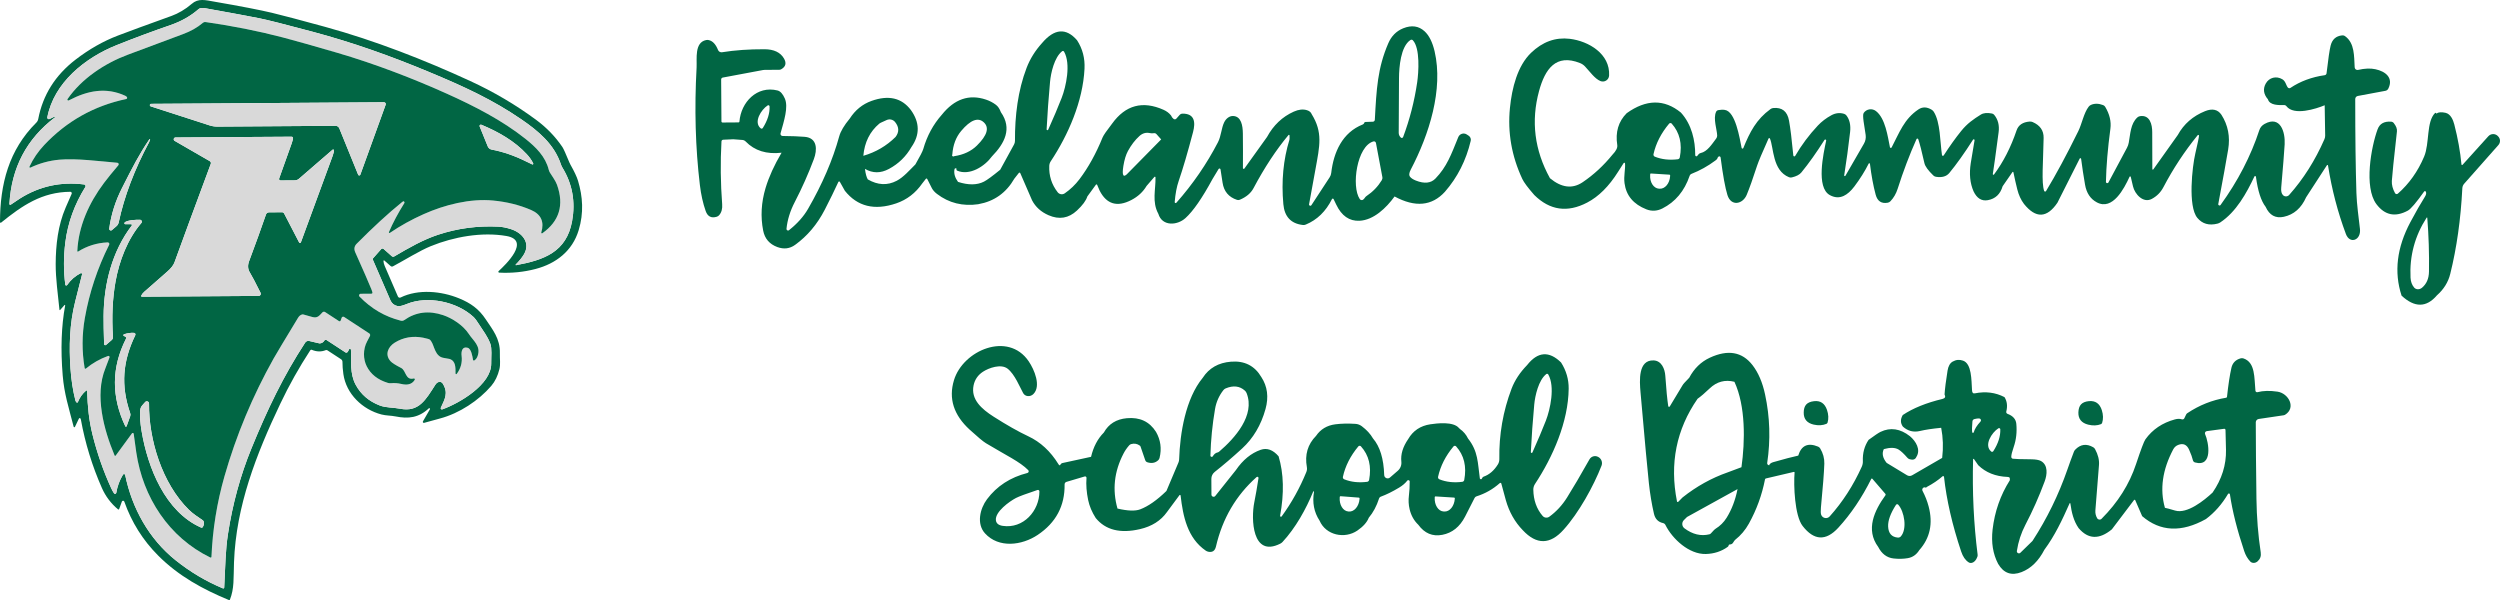 <?xml version="1.0" encoding="UTF-8"?><svg id="a" xmlns="http://www.w3.org/2000/svg" width="1041.377" height="250" viewBox="0 0 1041.377 250"><path d="M407.576,85.045c6.555-1.165,11.537-4.706,14.959-10.637l1.873-2.377c.168-.204.48-.156.588.084l4.922,11.345c1.453,2.773,3.746,4.838,6.867,6.195,4.43,1.933,8.368,1.273,11.837-1.969,2.341-2.185,3.77-4.13,4.31-5.847l3.566-4.898c.144-.192.444-.156.528.06l1.032,2.401c2.893,5.679,7.311,6.987,13.23,3.902,2.737-1.417,4.85-3.374,6.327-5.859l3.241-3.746c.156-.18.468-.072.468.168.12,5.102-1.561,10.145,1.189,15.199,1.573,5.258,7.804,4.934,11.297,1.777,3.205-2.893,6.963-8.32,11.273-16.279l2.521-4.166c.216-.348.744-.24.804.156.3,1.813.576,3.65.852,5.522.54,3.638,2.545,6.039,6.027,7.179.384.12.792.108,1.153-.048,2.713-1.141,4.622-2.761,5.727-4.85,4.538-8.548,9.388-15.919,14.563-22.114.132-.168.408-.072.42.144.048.972.036,1.573-.036,1.813-2.557,8.32-3.409,17.264-2.533,26.856.468,5.198,3.169,8.092,8.092,8.656.42.06.852,0,1.249-.168,4.718-1.945,8.356-5.486,10.913-10.613.144-.276.528-.276.672,0,.144.3.504,1.056,1.093,2.281,2.233,4.694,5.462,6.939,9.676,6.747,5.895-.264,11.177-5.342,14.635-10.121,8.572,4.634,15.559,3.986,20.973-1.957,5.246-6.027,8.824-13.098,10.745-21.226.192-.804-.144-1.657-.84-2.113l-.804-.528c-1.261-.828-2.965-.3-3.542,1.104-2.977,7.347-4.778,12.366-9.496,17.24-1.897,1.969-4.61,2.257-8.152.864-1.116-.444-1.909-.948-2.401-1.537-.552-.648-.468-1.657.252-3.025,7.707-14.683,13.626-33.459,9.94-49.282-.9-3.83-2.293-6.615-4.19-8.356-2.437-2.233-5.402-2.641-8.896-1.237-2.965,1.201-4.97,3.361-6.219,6.267-4.454,10.337-4.91,18.981-5.595,31.85-.024.432-.372.78-.804.792l-3.037.108c-.192.012-.36.084-.504.204-.012.012-.048.084-.084.216-.096.276-.3.504-.576.612-8.476,3.338-12.161,11.501-13.158,20.205-.072.648-.288,1.261-.648,1.801l-7.611,11.633c-.324.492-1.08.192-.972-.384.936-5.126,1.825-9.988,2.665-14.599,1.789-9.796,3.109-15.343-1.573-22.93-.3-.792-.948-1.345-1.957-1.657-1.633-.516-3.458-.312-5.486.588-4.778,2.137-8.5,5.667-11.165,10.577l-9.424,13.146c-.192.264-.612.132-.612-.204.036-4.754.036-9.544-.024-14.382-.036-3.241-.636-7.227-4.118-7.311-1.441-.024-2.869.996-3.662,2.629-1.189,2.437-1.237,5.679-2.593,8.308-4.694,9.052-10.469,17.456-17.324,25.199-.252.288-.732.084-.696-.3.288-3.458.84-6.375,1.657-8.74,1.765-5.126,3.758-11.921,5.979-20.373,1.093-4.142.708-7.804-4.502-7.708-.384.012-.756.18-1.02.48l-1.429,1.609c-.288.336-.792.384-1.141.12-.444-.336-.804-.816-1.08-1.453-.78-.996-1.825-1.777-3.109-2.353-8.704-3.878-15.847-1.969-21.418,5.751-2.281,2.941-3.602,4.862-3.974,5.763-2.749,6.759-5.955,12.546-9.616,17.384-1.753,2.317-3.806,4.286-6.159,5.907-.948.648-2.233.444-2.929-.456-2.521-3.229-3.686-6.903-3.506-11.021.036-.672.24-1.321.612-1.873,7.311-11.021,13.398-24.971,14.07-38.561.216-4.37-.816-8.332-3.109-11.873-4.586-5.27-9.448-4.874-14.574,1.164-2.857,3.157-5.006,6.603-6.447,10.361-3.614,9.424-4.898,19.977-4.838,30.398,0,.516-.132,1.021-.372,1.477l-5.775,10.541c-3.241,2.653-5.498,4.31-6.771,4.958-2.893,1.465-6.495,1.501-10.805.108-1.261-1.729-1.765-3.434-1.501-5.102.048-.3.156-.492.324-.552.18-.06.384,0,.612.18-.132.132-.144.312-.06.54.036.096.12.18.216.228,5.258,2.293,11.561-1.801,14.551-5.931,5.258-5.39,8.524-11.573,3.71-18.404-.516-1.393-1.201-2.413-2.053-3.061-1.261-.948-2.641-1.669-4.142-2.173-7.035-2.365-13.17-.252-18.416,6.315-3.566,4.022-6.147,8.776-7.719,14.274-.276.948-1.369,3.085-3.277,6.399-2.461,2.437-4.97,5.354-7.779,6.819-3.878,2.029-7.9,1.837-12.053-.576-.54-.924-.936-2.377-1.177-4.382,3.205,1.885,6.543,1.885,10.013.012,3.998-2.149,7.107-5.186,9.352-9.112,3.566-5.102,3.482-10.241-.24-15.415-3.83-5.066-9.292-6.327-16.387-3.794-3.758,1.345-6.783,3.794-9.076,7.359-2.341,2.833-3.806,5.294-4.382,7.395-2.689,9.808-7.023,19.881-12.99,30.218-1.825,3.169-4.466,6.135-7.936,8.884-.444.36-1.093,0-1.044-.564.372-3.71,1.513-7.431,3.446-11.153,3.037-5.859,5.679-11.813,7.948-17.864,1.465-3.902,1.537-8.872-3.806-9.316-2.425-.204-5.498-.312-9.208-.348-.588,0-1.02-.564-.852-1.129,1.465-5.186,3.325-10.937,1.789-14.466-.852-1.945-1.861-3.061-3.037-3.361-8.56-2.149-15.247,4.874-15.883,12.978-.024.18-.18.324-.36.324l-6.663.048c-.264,0-.468-.204-.468-.456l-.12-17.456c0-.396.276-.744.672-.816l16.736-3.133c.252-.048.504-.072.756-.072l6.039-.036c.3,0,.588-.084.852-.24,1.849-1.068,2.221-2.557,1.129-4.442-1.489-2.581-4.202-3.866-8.152-3.878-6.459-.024-12.342.396-17.648,1.249-.72.12-1.429-.276-1.693-.96-.948-2.377-2.233-3.746-3.878-4.106-.36-.084-.72-.084-1.081-.012-4.934.996-3.77,7.888-3.962,11.417-.948,17.12-.492,33.447,1.369,48.982.48,3.998,1.285,7.611,2.413,10.817.804,2.293,2.353,3.085,4.634,2.377.384-.12.72-.348.984-.648.984-1.141,1.405-2.665,1.249-4.574-.672-8.812-.768-17.528-.288-26.16.024-.384.324-.684.708-.696l4.214-.192,3.782.288c.528.036,1.02.276,1.393.66,3.734,3.83,8.704,5.378,14.935,4.658-3.061,5.186-5.282,10.084-6.663,14.683-1.813,6.063-2.137,11.993-.996,17.768.66,3.349,2.617,5.619,5.871,6.831,2.725,1.008,5.21.708,7.443-.912,5.126-3.71,9.232-8.596,12.342-14.635,2.173-4.214,4.058-8.068,5.655-11.549.12-.276.504-.288.648-.024l2.065,3.686c5.234,6.567,12.366,8.32,21.406,5.246,4.43-1.513,8.044-4.286,10.841-8.32l1.489-1.897c.156-.204.468-.168.576.06.624,1.297,1.273,2.581,1.945,3.854.444.828,1.141,1.621,2.101,2.353,4.982,3.818,10.757,5.246,17.3,4.298ZM582.758,32.497c.024-4.478.672-13.146,4.766-15.835.324-.204.744-.168.996.108,3.109,3.301,2.401,13.47,1.813,17.504-1.164,7.924-3.121,15.523-5.859,22.81-.144.396-.66.516-.96.216-.588-.576-.876-1.237-.876-1.969.036-8.572.084-16.183.12-22.834ZM572.122,58.909c.468-.132.936.168,1.032.648l2.665,14.19c.084.456,0,.924-.24,1.321-1.597,2.617-3.722,4.826-6.387,6.615-.228.156-.42.348-.576.576-.48.708-.9,1.068-1.273,1.092-.384.024-.744-.156-.948-.456-3.566-5.246-1.177-22.102,5.727-23.987ZM474.626,56.664c1.297-1.189,2.773-1.585,4.442-1.213.492.108,1.02.108,1.597.024.396-.06.792.084,1.056.384l1.969,2.209-13.686,13.902c-2.053,2.317-2.737,1.369-2.053-2.869.42-2.581,1.056-4.646,1.897-6.207,1.357-2.485,2.941-4.562,4.778-6.231ZM442.235,40.781c-1.477,3.806-3.35,8.212-5.607,13.242-.156.348-.684.228-.66-.156.336-6.495.816-13.086,1.429-19.773.336-3.698,1.789-10.205,5.018-12.738.264-.216.66-.132.828.168,2.893,5.09.816,14.575-1.008,19.257ZM319.768,43.914c.336-.216.78,0,.792.396.132,2.833-.804,5.835-2.809,9.004-.192.312-.612.372-.888.144-3.121-2.581.228-7.816,2.905-9.544ZM366.277,51.49c.18-.144.372-.264.588-.36l2.485-1.129c1.225-.552,2.677-.204,3.518.852,1.669,2.089,1.729,4.154.18,6.195-3.758,3.722-8.236,6.339-13.422,7.852.492-5.619,2.701-10.084,6.651-13.41ZM397.215,65.164c-.132.072-.276.036-.456-.12-.168-.168-.216-.312-.156-.444.06-.12.084-.204.084-.264.288-3.95,1.513-7.203,3.686-9.784,3.89-4.61,7.035-5.811,9.424-3.602,2.389,2.209,1.429,5.438-2.857,9.676-2.401,2.365-5.559,3.842-9.472,4.43-.06.012-.144.048-.252.108Z" fill="#016644"/><path d="M981.565,80.375c-.324-10.349-.492-23.386-.492-39.102,0-.636.444-1.177,1.068-1.297l11.525-2.149c.504-.096.936-.432,1.177-.888,2.245-4.478-1.092-7.191-5.366-8.104-2.041-.444-4.454-.348-7.227.288-.696.156-1.357-.348-1.405-1.056-.276-4.634.036-10.084-3.974-12.978-.36-.276-.816-.396-1.261-.348-2.545.252-4.142,1.681-4.79,4.274-.444,1.765-1.008,5.606-1.693,11.513-.048.408-.36.732-.768.792-5.414.78-10.169,2.545-14.274,5.294-.36.24-.84.156-1.104-.18-.78-1.008-.876-2.593-2.293-3.434-2.437-1.441-5.486-.804-6.927,1.873-1.189,2.209-.864,4.382.948,6.507.744,2.581,4.73,2.425,6.699,2.377.396-.012.768.168,1.008.48,3.109,4.082,12.378,1.092,15.931-.396l.204,12.618c.012.516-.096,1.02-.3,1.501-3.878,8.86-8.788,16.615-14.707,23.254-.684.756-1.861.792-2.569.06-.624-.636-.864-1.693-.732-3.169.756-8.608,1.225-14.599,1.429-17.972.3-5.102-1.765-12.149-8.344-8.524-1.093.6-1.825,1.465-2.197,2.581-3.566,10.853-8.944,21.25-16.159,31.202-.324.456-1.056.144-.948-.408,1.945-10.337,3.314-17.9,4.118-22.702.888-5.33-.048-10.157-2.809-14.479-1.513-2.209-3.77-2.713-6.783-1.513-5.078,2.041-8.884,5.354-11.393,9.941l-10.205,14.346c-.12.168-.396.084-.396-.132-.06-7.059-.072-12.185-.048-15.367.024-3.253-1.008-7.347-5.102-6.687-.408.072-.792.252-1.093.528-2.869,2.641-2.893,6.879-3.578,10.517-.132.744-.384,1.453-.732,2.113l-7.731,14.454c-.276.516-1.056.312-1.045-.264.132-6.423.744-13.806,1.861-22.15.396-2.989-.336-6.027-2.173-9.1-.192-.324-.492-.564-.852-.708-1.885-.72-3.578-.744-5.078-.084-.372.168-.696.42-.948.744-2.029,2.617-2.785,7.071-4.334,10.217-4.85,9.868-9.328,18.176-13.422,24.935-.192.324-.672.264-.792-.084-1.177-3.386-.396-11.921-.216-22.054.06-3.073-1.477-5.282-4.586-6.615-.384-.156-.78-.228-1.189-.204-2.893.204-4.73,1.441-5.498,3.698-2.377,7.023-5.511,13.146-9.4,18.368-.168.228-.54.072-.492-.216.372-2.233,1.177-8.02,2.413-17.372.384-2.905-.228-5.33-1.849-7.287-.228-.276-.552-.468-.912-.54-1.981-.396-3.53-.252-4.658.456-3.073,1.921-5.619,3.662-8.176,6.831-2.341,2.893-4.766,6.291-7.275,10.169-.192.312-.672.204-.72-.156-.816-5.498-.636-13.638-3.422-18.032-.216-.336-.504-.612-.84-.828-2.017-1.237-3.866-1.285-5.559-.144-6.015,4.046-7.936,9.724-11.153,15.835-.168.312-.636.252-.708-.096-.912-4.43-1.897-12.053-5.835-15.067-1.621-1.237-3.938-.876-5.09.792-.672.972.252,5.21.816,9.172.168,1.249-.072,2.521-.708,3.614l-7.731,13.398c-.156.264-.552.12-.504-.18.948-5.943,1.765-11.957,2.461-18.032.324-2.857-.18-5.162-1.513-6.903-.252-.324-.588-.576-.984-.696-1.789-.552-3.554-.36-5.294.588-2.185,1.189-4.07,2.629-5.655,4.31-3.662,3.902-6.795,8.104-9.424,12.63-.204.348-.744.24-.78-.168-.636-6.687-1.237-11.525-1.789-14.527-.708-3.878-2.905-5.619-6.615-5.246-.396.048-.768.192-1.092.42-5.907,4.298-8.608,9.532-11.333,16.255-.144.336-.636.288-.708-.072-.84-4.094-2.545-15.175-6.987-15.823-.852-.132-1.753-.096-2.725.084-.408.072-.756.336-.924.708-1.309,2.833.396,7.431.456,9.893.012.432-.132.864-.396,1.212-1.909,2.533-3.71,5.438-6.471,6.063-.984.216-1.261,1.201-1.597,1.333-.336.132-.684-.108-.684-.468.036-6.027-1.453-12.774-5.967-17.72-6.915-5.654-14.442-5.571-22.582.264-3.458,3.47-4.766,7.888-3.926,13.266.18,1.116-.492,2.461-1.993,4.01-3.71,4.562-7.852,8.392-12.426,11.477-4.262,2.869-8.8,2.317-13.614-1.669-6.447-11.669-7.96-23.783-4.538-36.352,2.473-9.064,6.975-15.643,17.072-11.609.78.312,1.477.78,2.053,1.393,2.077,2.209,4.082,5.138,6.435,6.099,1.669.684,3.518-.492,3.614-2.305.468-8.98-8.428-14.322-16.399-15.295-5.955-.708-11.321,1.237-16.111,5.835-5.631,5.426-7.972,14.575-8.8,22.966-1.02,10.217.708,20.073,5.162,29.593.66,1.405,2.317,3.638,4.982,6.675,6.471,6.399,13.818,7.443,22.03,3.145,4.778-2.485,9.076-6.771,12.882-12.834l2.305-3.614c.168-.252.564-.156.588.156.18,2.437-.612,5.246-.216,8.224.684,5.15,3.722,8.776,9.136,10.901,2.197.852,4.406.732,6.603-.36,5.414-2.725,9.208-7.263,11.381-13.614.132-.384.432-.696.816-.84,3.47-1.357,6.783-3.205,9.916-5.534.468-.348.72-.6.78-.78.132-.456.336-.756.588-.9.336-.18.756.036.804.42.972,7.491,1.921,12.702,2.845,15.643,1.549,4.898,6.411,3.794,8.032-.096,1.129-2.701,2.569-6.735,4.31-12.101.564-1.717,2.149-5.498,4.778-11.345.12-.252.48-.24.588.012,1.621,3.782.972,13.314,7.96,16.111.372.144.78.168,1.177.072,1.885-.456,3.205-1.141,3.95-2.065,3.073-3.746,6.279-8.26,9.628-13.542.228-.372.804-.132.708.3-1.141,5.366-4.31,19.485,1.525,22.678,1.981,1.081,3.89,1.201,5.751.348,1.525-.708,3.001-2.005,4.442-3.914,2.413-3.205,4.406-6.387,5.991-9.556.12-.252.492-.18.528.096.6,4.91,1.393,9.184,2.377,12.834.732,2.725,2.413,3.842,5.042,3.361.42-.072.804-.288,1.104-.6,1.357-1.417,2.365-3.145,3.013-5.186,2.341-7.335,4.958-14.226,7.852-20.697.144-.324.612-.312.732.024.588,1.693,1.453,5.018,2.569,9.988.288,1.297,1.525,3.013,3.722,5.138.3.288.684.48,1.092.54,2.509.384,4.358-.144,5.546-1.573,2.965-3.59,6.267-8.212,9.88-13.878.204-.324.708-.144.648.24-.876,5.222-1.405,8.392-1.585,9.508-.696,4.454-.312,8.38,1.164,11.753,1.393,2.929,3.374,4.154,5.955,3.686,3.133-.564,5.186-2.497,6.159-5.799l4.082-5.895c.108-.168.372-.108.408.084.492,2.425,1.032,4.79,1.609,7.107.588,2.341,1.513,4.37,2.797,6.075,4.91,6.111,9.556,5.943,13.926-.504l9.268-18.38c.144-.276.564-.216.6.096.456,3.542.996,7.131,1.633,10.745.6,3.494,2.233,5.955,4.91,7.383,6.579,3.53,11.381-5.751,13.626-10.649.096-.216.408-.204.504.012.012.036.336,1.381.948,4.022.744,3.157,4.226,7.083,7.804,5.186,2.125-1.129,3.734-2.761,4.85-4.886,4.022-7.671,8.776-14.887,14.274-21.658.192-.24.564-.084.552.216-.024.648-.54,3.121-1.537,7.419-1.261,5.378-3.157,22.006.852,26.808,2.065,2.485,4.85,3.278,8.356,2.401.42-.108.816-.276,1.177-.504,6.639-4.382,10.973-12.209,14.226-19.137.144-.312.6-.228.648.108.78,5.895,2.125,10.061,4.034,12.522,1.597,3.518,4.118,4.898,7.575,4.154,4.19-.912,7.287-3.626,9.292-8.128l8.668-13.35c.12-.192.42-.12.456.108,1.573,9.965,4.058,19.485,7.455,28.561,1.609,4.31,6.375,2.617,5.847-2.125-.516-4.622-1.321-10.157-1.477-15.007ZM695.681,73.447c-.192,2.989-2.149,5.306-4.358,5.162l-.288-.012c-2.221-.144-3.866-2.689-3.662-5.691l.024-.384c0-.156.132-.264.288-.252l7.767.492c.144.012.264.144.252.3l-.024.384ZM699.715,65.584c-.084.396-.408.708-.816.756-3.53.432-6.723.072-9.58-1.081-.42-.168-.648-.612-.552-1.044.996-4.502,3.169-8.728,6.495-12.702.288-.336.804-.348,1.092-.024,3.338,3.734,4.454,8.44,3.361,14.094Z" fill="#016644"/><path d="M1040.632,56.844l-.072-.084c-1.068-1.201-2.953-1.213-4.034-.012l-10.757,11.909c-.156.168-.42.072-.444-.156-.492-5.27-1.477-10.805-2.977-16.627-.468-1.789-1.465-4.43-3.722-4.898-1.705-.36-2.917-.264-3.626.288-.072.06-.18.024-.204-.06-.036-.144-.156-.216-.348-.204-.036,0-.072.012-.108.048-3.722,3.674-2.233,12.654-4.574,18.2-2.593,6.135-6.231,11.273-10.925,15.403-.372.336-.96.228-1.201-.216-.973-1.765-1.405-3.446-1.321-5.054.108-2.041.816-8.92,2.125-20.649.12-1.044-.324-2.209-1.321-3.47-.264-.336-.648-.54-1.068-.576-2.917-.216-4.802.828-5.654,3.145-2.665,7.179-5.811,24.167-.492,31.226,3.494,4.622,7.852,5.51,13.098,2.665,1.189-.636,3.446-3.289,6.771-7.948.18-.252.564-.216.696.06.276.576.156,1.273-.372,2.101-1.813,2.869-3.83,6.411-6.075,10.625-5.63,10.577-6.855,20.769-3.65,30.59,5.426,5.054,10.337,5.018,14.719-.12,2.845-2.509,4.706-5.486,5.558-8.956,2.689-10.805,4.37-22.69,5.03-35.668.036-.684.3-1.345.756-1.861l14.274-16.135c.912-1.032.876-2.581-.084-3.566ZM1010.823,90.651c.072-.12.252-.072.264.06.588,7.383.828,14.875.708,22.45-.048,2.893-1.021,5.126-2.917,6.711-1.032.864-2.497.816-3.277-.108-.912-1.081-1.405-2.449-1.489-4.094-.456-9.016,1.777-17.36,6.711-25.019Z" fill="#016644"/><path d="M665.764,190.344l-.084-.036c-1.285-.684-2.869-.216-3.59,1.044-3.734,6.639-6.843,11.921-9.316,15.859-2.017,3.229-4.478,5.895-7.395,8.02-.876.636-2.089.492-2.797-.324-2.509-2.917-3.806-6.555-3.878-10.937-.012-.828.228-1.645.684-2.341,7.479-11.321,13.902-25.932,14.046-39.75.036-3.878-1.02-7.503-3.169-10.889-5.006-4.898-9.712-4.538-14.142,1.08-2.989,3.085-5.15,6.351-6.471,9.82-3.566,9.4-5.27,19.197-5.102,29.365.012.78-.192,1.549-.612,2.209-1.609,2.581-3.59,4.274-5.943,5.09-.24.084-.408.24-.516.456-.18.348-.312.552-.42.588-.288.108-.588-.06-.636-.36-.912-6.483-.636-11.165-4.934-16.603-.756-1.573-1.873-2.881-3.326-3.926-.156-.108-.3-.252-.432-.408-2.341-2.809-9.16-1.981-11.933-1.561-4.13.624-7.203,2.677-9.22,6.171-2.233,3.229-3.181,6.375-2.845,9.412.156,1.417-.396,2.833-1.477,3.77l-3.278,2.833c-.924.792-2.353.168-2.389-1.044-.204-6.795-1.765-11.885-4.682-15.271-1.068-1.861-2.629-3.554-4.694-5.102-.756-.552-1.645-.888-2.581-.948-3.181-.204-6.003-.132-8.44.192-3.446.456-6.111,2.053-7.984,4.802-3.494,3.542-4.766,7.876-3.83,13.026.12.684.048,1.381-.216,2.029-2.701,6.639-6.135,12.798-10.277,18.5-.228.312-.732.108-.66-.276,1.729-9.304,1.525-17.564-.624-24.755-2.341-2.713-4.826-3.614-7.443-2.713-3.998,1.393-7.443,4.214-10.361,8.476l-8.572,10.757c-.528.66-1.585.288-1.597-.552l-.036-6.567c-.012-1.117.504-2.185,1.381-2.881,3.638-2.869,7.443-6.123,11.429-9.772,4.634-4.25,7.888-9.736,9.748-16.447,1.381-4.982.804-9.412-1.729-13.29-2.797-4.742-7.023-6.879-12.678-6.423-5.21.42-9.124,2.665-11.741,6.711-7.155,8.704-9.472,23.05-9.832,33.987-.012.456-.108.9-.288,1.309l-5.006,11.849c-3.95,3.842-7.587,6.387-10.925,7.647-2.053.78-5.198.672-9.46-.324-2.209-7.804-1.381-15.427,2.497-22.882.612-1.201,1.405-2.353,2.365-3.446.216-.252.504-.432.828-.528,1.309-.372,2.509-.168,3.614.636.144.096.24.228.3.396l1.981,5.763c.12.348.396.624.744.744,1.813.612,3.349.36,4.598-.78.3-.264.504-.612.6-.996.936-3.866.444-7.479-1.477-10.841-2.701-4.286-6.747-6.195-12.149-5.703-4.382.396-7.575,2.377-9.58,5.967-2.569,2.581-4.346,5.955-5.33,10.121l-11.945,2.593c-.288.06-.54.228-.696.48l-.24.372c-.192.192-.42.072-.696-.372-3.314-5.39-7.515-9.268-12.618-11.657-4.118-1.933-8.932-4.658-14.443-8.176-4.91-3.145-9.52-7.143-8.296-13.014.504-2.389,1.801-4.286,3.902-5.667,2.485-1.621,7.491-3.386,10.241-1.297,3.013,2.305,5.198,7.864,6.519,10.217.828,1.477,2.941,1.669,4.25.372,3.289-3.277.444-10.121-1.969-13.662-8.548-12.57-27.336-4.562-31.106,7.864-2.329,7.647-.144,14.526,6.567,20.661,3.301,3.013,5.546,4.886,6.735,5.607,8.62,5.198,14.13,7.683,17.624,11.225.384.384.204,1.032-.324,1.177-7.119,1.813-12.738,5.45-16.844,10.937-2.965,3.962-4.418,10.277-.852,14.202,5.751,6.327,15.403,5.042,21.946.672,7.611-5.078,11.357-12.101,11.225-21.045-.012-.48.3-.912.768-1.056l7.611-2.257c.384-.12.768.192.744.6-.228,2.869.012,5.955.696,9.256.528,2.509,1.573,4.994,3.145,7.455,4.07,4.994,10.205,6.543,18.416,4.634,4.958-1.141,8.704-3.518,11.261-7.119l5.198-7.023c.144-.192.456-.108.48.132,1.008,8.74,2.857,17.732,10.493,22.978.312.216.672.36,1.056.444,1.705.348,2.761-.372,3.181-2.173,2.701-11.645,8.344-21.286,16.928-28.933.336-.3.864-.012.792.432-.576,3.758-1.165,7.143-1.765,10.157-1.345,6.699-.972,23.086,10.829,17.156.348-.18.66-.408.924-.684,5.45-5.871,9.808-13.698,12.798-21.021.036-.084.12-.132.216-.108.084.024.132.12.12.204-.768,4.49,0,8.5,2.317,12.017,2.617,6.099,10.481,7.743,15.763,4.118,2.425-1.669,3.998-3.446,4.73-5.318,1.837-2.197,3.265-4.862,4.274-7.996.12-.384.408-.672.768-.804,2.317-.852,4.862-2.101,7.623-3.77,1.417-.852,2.545-1.825,3.374-2.893.324-.42,1.008-.192,1.008.348.012,2.089-.096,4.034-.324,5.847-.252,1.981-.144,3.902.3,5.751.624,2.581,1.825,4.73,3.602,6.423,2.605,3.578,5.943,4.982,10.001,4.202,4.118-.78,7.275-3.314,9.484-7.575l3.974-7.791c.156-.312.444-.552.78-.66,3.638-1.141,6.879-2.989,9.724-5.523.216-.192.552-.096.624.18.612,2.329,1.237,4.646,1.885,6.939,1.393,4.91,3.746,9.076,7.047,12.486,5.727,6.159,11.405,6.087,17.024-.204,6.315-6.975,12.498-18.188,15.787-26.64.54-1.381-.048-2.953-1.357-3.65ZM417.66,219.049c-1.729-.264-2.665-1.044-2.821-2.329-.42-3.53,5.679-7.876,8.332-9.268,1.309-.672,4.298-1.789,8.992-3.349.396-.132.804.168.804.588.012,8.152-6.723,15.655-15.307,14.358ZM504.195,189.768c.18-6.459.816-12.93,1.933-19.413.504-2.929,1.669-5.546,3.494-7.864.252-.312.576-.564.936-.708,3.181-1.321,5.847-1.008,7.996.936.336.3.588.672.744,1.092,3.578,9.172-4.838,18.656-11.477,24.335-.192.156-.408.264-.648.324-.792.168-1.453.696-1.969,1.585-.288.48-1.021.276-1.008-.288ZM561.641,213.058c-2.209-.168-3.818-2.785-3.578-5.847l.012-.216c.024-.18.18-.312.348-.3l7.623.588c.168.012.312.168.288.348l-.012.216c-.24,3.061-2.221,5.402-4.43,5.234l-.252-.024ZM570.297,199.948c-.084.396-.408.708-.816.756-3.506.444-6.687.096-9.544-1.044-.408-.156-.648-.6-.552-1.032.984-4.49,3.121-8.704,6.423-12.678.276-.336.792-.348,1.092-.024,3.338,3.71,4.466,8.38,3.398,14.022ZM606.001,207.728c-.192,3.097-2.149,5.486-4.37,5.342l-.336-.012c-2.209-.144-3.854-2.761-3.662-5.847l.012-.156c.012-.168.144-.288.3-.276l7.791.492c.156.012.276.144.276.3l-.012.156ZM609.926,199.948c-.084.396-.408.708-.816.756-3.506.444-6.687.096-9.532-1.044-.408-.168-.648-.612-.552-1.044.984-4.478,3.121-8.692,6.423-12.654.288-.336.804-.348,1.092-.024,3.326,3.71,4.454,8.38,3.386,14.01ZM643.926,175.241c-1.477,3.794-3.35,8.212-5.595,13.23-.168.348-.684.228-.66-.156.324-6.483.804-13.074,1.417-19.761.336-3.698,1.789-10.205,5.018-12.738.264-.204.66-.132.828.168,2.893,5.09.816,14.575-1.008,19.257Z" fill="#016644"/><path d="M948.659,163.14c-3.181-.468-5.943-.396-8.284.216-.42.108-.828-.168-.876-.6-.528-5.426,0-11.753-4.946-13.446-.384-.132-.792-.144-1.189-.048-2.101.576-3.397,1.897-3.866,3.962-.684,3.001-1.297,7.023-1.837,12.077-.024.192-.168.348-.348.372-5.811.96-11.201,3.109-16.183,6.435-.216.144-.396.348-.504.588l-.732,1.525c-.18.396-.636.588-1.056.444-.816-.276-1.777-.264-2.869.036-5.246,1.429-9.34,4.19-12.294,8.308-.588.816-1.885,4.25-3.902,10.313-2.773,8.38-7.563,15.979-14.37,22.786-.528.54-1.429.42-1.813-.228-.588-.984-.84-2.077-.756-3.277.132-1.861.636-8.164,1.501-18.896.168-2.101-.372-4.31-1.633-6.627-.18-.324-.444-.6-.768-.78-2.809-1.609-5.318-1.261-7.515,1.033-.24.24-.42.54-.54.864-.948,2.485-1.861,4.97-2.725,7.467-3.638,10.457-8.452,20.301-14.431,29.533-.06.084-.12.168-.192.24l-4.934,4.814c-.588.588-1.585.072-1.465-.744.588-3.854,1.777-7.479,3.542-10.877,3.025-5.787,5.703-11.813,8.032-18.092,1.068-2.869,1.489-6.819-1.537-8.5-.84-.468-2.233-.708-4.166-.72-4.238-.036-6.759-.108-7.551-.24-.372-.06-.648-.384-.648-.768,0-.816.336-2.197,1.02-4.154,1.033-2.989,1.393-6.183,1.081-9.604-.18-1.945-1.405-3.337-3.662-4.166-.396-.144-.624-.564-.516-.972.576-2.293.324-4.286-.744-5.991-3.758-1.957-7.888-2.473-12.366-1.573-.732.156-1.116-.276-1.164-1.285-.276-4.298-.096-11.057-3.746-12.342-1.501-.528-2.929-.396-4.31.396-1.116.636-1.837,1.897-2.137,3.758-.684,4.202-1.093,7.515-1.249,9.928.516.984.216,1.609-.876,1.873-6.759,1.621-12.269,3.854-16.531,6.699-1.032,1.741-1.02,3.35.048,4.826,2.065,1.849,4.43,2.461,7.107,1.825,2.209-.528,5.162-.973,8.848-1.333.792,4.094.924,8.284.408,12.546l-12.51,7.239c-.648.384-1.465.384-2.113-.012l-8.512-5.162c-1.657-2.053-2.041-3.974-1.165-5.739,2.677-.732,4.742-.672,6.171.204.984.612,2.197,1.753,3.65,3.422.252.288.576.504.948.6,1.405.42,2.341.096,2.785-.96,1.945-3.025-.228-6.567-2.665-8.62-4.058-3.181-8.14-3.794-12.257-1.825-.828.396-2.497,1.513-4.982,3.337-1.717,2.545-2.521,5.486-2.389,8.824.036.816-.12,1.621-.456,2.365-3.518,7.791-7.972,14.695-13.362,20.697-1.044,1.165-2.965.816-3.53-.648-.216-.564-.252-1.573-.12-3.037.828-8.596,1.309-14.695,1.417-18.308.06-2.209-.516-4.322-1.729-6.339-.216-.336-.516-.6-.876-.744-4.226-1.741-6.975-.492-8.26,3.746-2.293.492-5.775,1.405-10.445,2.737-.768.228-1.309.588-1.609,1.093.108.204-.012.252-.348.132-.36-.144-.588-.516-.528-.9,1.429-9.604,1.141-19.113-.888-28.537-1.068-5.006-2.809-9.076-5.246-12.233-4.31-5.534-10.229-6.567-17.768-3.073-3.674,1.705-6.531,4.49-8.584,8.356l-2.029,2.137c-.3.324-.552.66-.78,1.032l-5.282,8.776c-.168.288-.6.204-.648-.12-.42-2.749-.828-6.975-1.225-12.702-.192-2.737-1.513-6.231-4.886-6.351-6.435-.228-5.871,8.356-5.438,13.254,1.789,20.397,2.953,33.039,3.494,37.949.48,4.43,1.177,8.644,2.101,12.642.492,2.173,1.753,3.47,3.782,3.914.444.096.816.384,1.008.792,2.917,5.871,9.892,12.281,16.832,12.089,3.446-.096,6.459-1.081,9.064-2.941.288-.204.432-.432.444-.672.012-.192.18-.348.372-.348.672,0,1.164-.252,1.465-.756.372-.624.672-1.021.876-1.189,2.317-1.825,4.226-4.07,5.703-6.735,3.229-5.823,5.462-11.981,6.723-18.452.036-.18.18-.324.36-.372l11.669-2.737c.156-.036.3.084.288.24-.444,5.33.036,18.008,3.337,22.27,4.742,6.135,9.7,6.387,14.875.756,5.234-5.703,9.82-12.498,13.746-20.373.084-.156.3-.18.42-.048l5.45,6.315c.144.156.156.396.024.576-4.598,6.339-8.368,14.286-3.025,21.514,1.489,2.893,3.614,4.502,6.387,4.814,2.125.24,4.118.192,5.967-.132,2.005-.348,3.59-1.465,4.766-3.338,4.478-5.03,5.775-11.093,3.89-18.212-.588-2.221-1.429-4.37-2.533-6.471-.444-.84.408-1.789,1.249-1.381.132.06.228.036.312-.048.12-.132.192-.204.228-.216,2.521-1.333,4.706-2.809,6.543-4.43.228-.204.576-.06.612.24,1.044,9.592,3.422,19.965,7.143,31.094.708,2.125,1.741,3.626,3.109,4.502.36.24.804.324,1.225.24,1.068-.204,1.873-1.056,2.413-2.533.108-.288.144-.588.108-.9-1.633-12.942-2.257-26.184-1.885-39.714.012-.192.252-.264.36-.108l1.777,2.557c3.133,3.061,7.203,4.694,12.21,4.886.48.012.768.144.876.372.108.252.132.588.072,1.032-3.926,6.207-6.315,13.062-7.179,20.553-.612,5.39.156,10.145,2.305,14.238,2.293,3.926,5.546,5.078,9.748,3.458,3.938-1.525,7.107-4.634,9.52-9.304,4.298-5.799,7.407-12.342,10.505-19.341.072-.156.3-.12.324.048.504,3.698,1.333,7.251,3.434,10.265,3.974,4.694,8.584,4.862,13.854.516l9.232-12.209c.144-.18.42-.144.504.06l2.881,6.651c7.527,6.483,16.375,6.891,26.556,1.213,3.626-2.713,6.687-6.195,9.196-10.445.204-.36.744-.252.804.156,1.021,6.975,3.013,14.851,5.955,23.651.564,1.693,1.393,3.121,2.497,4.298.756.816,2.113.804,3.061-.036,1.104-.972,1.549-2.209,1.321-3.71-1.092-7.215-1.681-14.671-1.789-22.342-.168-12.774-.264-23.399-.276-31.862,0-.708.516-1.297,1.225-1.405l10.457-1.549c.168-.024.336-.084.492-.18,4.754-2.917,1.513-8.968-3.157-9.652ZM719.2,215.711c-1.153,1.849-2.689,3.374-4.61,4.562-.216.132-.408.288-.576.468l-1.369,1.477c-.168.168-.372.288-.6.348-3.53.864-6.987.036-10.373-2.485-1.116-.828-1.237-2.461-.24-3.446l1.297-1.285,21.045-11.621c-.912,4.574-2.437,8.56-4.574,11.981ZM725.406,194.618c-1.945.768-3.854,1.477-5.715,2.137-6.735,2.353-13.002,5.835-18.824,10.457l-1.789,1.813c-.18.18-.48.084-.528-.156-3.133-15.751-.276-30.001,8.572-42.763,1.381-.972,3.049-2.401,5.018-4.286,2.965-2.845,6.411-3.782,10.337-2.785,4.694,10.144,4.466,24.707,2.929,35.584ZM791.784,223.455c-.312.336-.756.516-1.213.48-2.581-.216-3.938-1.753-4.07-4.61-.108-2.449.972-5.462,3.265-9.028.216-.324.672-.36.936-.084,2.557,2.821,3.83,10.144,1.08,13.242ZM832.422,178.411c.336-.216.792.012.804.408.108,2.869-.852,5.907-2.905,9.112-.192.312-.624.384-.9.144-3.145-2.641.276-7.924,3.001-9.664ZM822.17,180.079c-.096.336-.588.312-.648-.036-.132-.804-.108-2.317.096-4.526.036-.456.36-.84.816-.948,1.261-.3,2.065-.348,2.389-.132.396.264.468.828.144,1.177-1.489,1.609-2.425,3.097-2.797,4.466ZM921.671,205.159c-3.518,3.301-10.625,9.016-15.631,7.515-2.161-.648-3.578-1.032-4.238-1.141-2.197-7.719-1.044-15.847,3.458-24.359.468-.876,1.164-1.501,2.077-1.849,2.077-.804,3.59-.132,4.538,2.005.804,1.813,1.333,3.277,1.585,4.382.108.456.444.804.888.924,7.539,2.065,5.715-8.368,4.19-11.801-.24-.552.108-1.164.708-1.249l7.215-.972c.3-.036.564.18.576.48.024.492.096,3.253.204,8.308.132,6.231-1.717,12.149-5.571,17.756Z" fill="#016644"/><path d="M760.846,176.538c.048-.024.132-.096.24-.216.096-.108.156-.192.18-.252.492-1.657.42-3.434-.24-5.342-.936-2.713-2.737-3.926-5.402-3.614-1.489.168-2.569.636-3.253,1.393-.684.768-1.032,1.897-1.032,3.386-.024,2.677,1.369,4.334,4.166,4.982,1.969.444,3.746.336,5.342-.336Z" fill="#016644"/><path d="M875.198,176.67c.06-.024.144-.096.252-.216.096-.108.156-.192.18-.252.54-1.645.492-3.434-.12-5.366-.888-2.737-2.665-3.986-5.342-3.746-1.489.144-2.593.588-3.301,1.345-.696.744-1.068,1.861-1.117,3.362-.072,2.689,1.285,4.382,4.082,5.09,1.969.492,3.758.42,5.366-.216Z" fill="#016644"/><path d="M179.09,170.485c.076-.131.041-.303-.076-.4-.124-.09-.297-.083-.407.021-4.173,3.918-8.498,4.435-13.857,3.352-1.869-.379-3.945-.31-5.822-.8-7.939-2.056-14.713-8.56-15.892-16.81-.262-1.842-.393-3.545-.386-5.125,0-.435-.221-.842-.579-1.076l-5.691-3.725c-.207-.131-.469-.159-.697-.069-1.869.752-3.807.704-5.808-.145-.228-.097-.49-.014-.628.193-4.67,7.153-8.829,14.568-12.485,22.259-10.064,21.162-18.43,42.648-19.286,66.024-.248,6.967.152,10.905-1.724,15.658-.048.131-.193.193-.324.138-10.94-4.511-21.052-10.043-29.549-18.568-6.373-6.387-11.071-13.878-14.099-22.472-.172-.476-.842-.483-1.014-.007l-1.124,3.097c-.076.207-.324.276-.49.138-2.931-2.456-5.166-5.415-6.698-8.877-4.042-9.139-6.96-18.637-8.76-28.501-.055-.303-.152-.49-.283-.559-.255-.138-.448-.062-.586.228-.848,1.807-1.386,2.925-1.607,3.359-.117.235-.469.2-.531-.055-2.131-8.256-3.939-13.781-4.566-21.348-.904-10.891-.566-20.631,1.028-29.205.028-.166-.172-.262-.283-.138l-1.835,2.076c-.09.097-.248.048-.262-.083-.635-6.435-1.6-12.995-1.573-19.079.034-7.946.959-16.127,4.145-23.5.172-.407,1.014-2.325,2.511-5.753.172-.4-.117-.842-.552-.842-11.816.076-20.045,5.732-28.846,12.85-.186.152-.455.021-.455-.214.034-15.906,3.676-30.06,15.14-41.455.407-.407.683-.931.793-1.504,1.911-9.988,7.084-18.224,15.527-24.714,5.684-4.366,11.574-7.712,17.665-10.036,4.442-1.697,11.926-4.442,22.445-8.229,2.594-.938,5.697-2.711,8.256-4.946,2.814-2.462,5.642-1.614,9.602-.924,10.891,1.883,18.844,3.428,23.866,4.621,4.18,1,11.567,2.952,22.162,5.856,20.658,5.67,41.413,13.795,60.34,22.514,9.829,4.525,18.989,9.912,27.466,16.168,4.408,3.249,8.084,7.049,11.029,11.402.441.655,1.4,2.773,2.876,6.367.145.338.303.669.483.993,1.6,2.821,2.642,5.042,3.132,6.67,1.987,6.642,2.442,13.381.269,20.583-2.6,8.636-9.415,13.919-17.934,16.147-4.925,1.29-9.988,1.8-15.182,1.531-.324-.014-.469-.414-.228-.635,2.876-2.642,13.526-12.843,3.228-14.63-10.271-1.78-21.99.379-31.405,4.201-4.78,1.938-10.974,5.856-15.837,8.436-.317.172-.704.124-.973-.117l-2.6-2.297c-.152-.138-.4-.021-.386.186.041.683.214,1.38.524,2.09,3.621,8.381,5.456,12.616,5.504,12.719.186.428.69.614,1.111.407,7.374-3.621,16.982-2.683,24.397.366,4.773,1.959,8.201,4.373,11.085,8.739,2.745,4.159,6.029,8.015,5.87,14.064-.062,2.504.317,4.559-.186,6.649-.683,2.807-1.807,5.132-3.373,6.967-5.215,6.091-13.237,11.457-21.452,13.63-2.214.579-4.394,1.179-6.553,1.8-.366.103-.676-.29-.483-.621l2.911-5.042ZM214.972,110.468c11.595-2.173,21.003-5.435,23.342-18.382,1.455-8.056.11-15.471-4.035-22.245-.255-.414-.462-.862-.614-1.324-2.814-8.456-9.367-13.913-16.575-18.851-11.912-8.153-23.852-13.65-38.599-19.776-15.768-6.56-31.419-12.154-48.277-16.665-11.678-3.125-19.106-5.001-22.279-5.628-4.559-.904-12.029-2.29-22.41-4.152-1.331-.241-2.262-.124-2.794.345-3.263,2.863-7.146,5.077-11.636,6.636-7.767,2.69-15.258,5.477-22.479,8.367-13.202,5.284-26.128,15.637-28.908,30.074-.103.531.448.959.938.717l1.952-.952c.097-.048.207-.028.269.048l.007.007c.055.083.034.193-.041.255-11.754,8.946-18.058,20.948-18.913,36.019-.014.29.31.469.545.303,1.835-1.248,3.132-2.118,3.883-2.594,8.119-5.111,17.023-7.056,26.715-5.829.49.062.752.614.49,1.042-4.511,7.243-7.284,14.899-8.319,22.962-.779,6.077-.786,11.995-.034,17.741.048.366.524.483.738.179,1.524-2.187,3.414-3.835,5.663-4.959.331-.166.697.145.586.497-.041.131-1,3.932-2.883,11.402-2.352,9.312-2.559,18.72-1.952,27.749.324,4.78,1.014,9.25,2.069,13.395.062.235.207.483.435.745.172.2.497.145.593-.103.752-1.911,1.897-3.511,3.428-4.794.172-.145.428-.021.435.2.145,6.36.759,12.216,2.235,18.168,1.911,7.705,4.504,15.14,7.774,22.293.338.745.731,1.455,1.173,2.124.262.393.869.269.945-.2.448-2.725,1.38-5.249,2.8-7.574.235-.379.814-.283.904.159,2.869,13.919,9.946,26.68,21.065,35.557,6.098,4.863,12.65,8.753,19.658,11.671.248.103.517-.069.531-.338.476-9.319.531-15.464,1.538-22.128,1.918-12.602,5.187-24.549,9.802-35.84,6.677-16.313,13.278-30.122,22.39-44.069.366-.559,1.042-.828,1.69-.676l4.208.986c.097.021.193.028.29.014.793-.11,1.38-.49,1.773-1.145.2-.345.655-.448.993-.228l7.836,5.125c.235.152.552.131.766-.062.255-.235.476-.614.655-1.131.159-.455.828-.366.855.117.241,4.683-.573,9.836,1.987,14.588,2.152,3.987,5.484,6.849,10.002,8.588,2.642,1.021,5.573.786,8.429,1.352,7.884,1.566,10.733-3.739,14.72-9.953.414-.641.91-1.042,1.483-1.193.607-.166,1.276.124,1.635.704,2.407,3.904.835,6.429-.828,10.071-.179.386.2.8.6.655,7.063-2.504,20.507-10.34,20.403-19.12-.035-2.89.372-6.201-.379-8.222-1.152-3.118-2.994-5.373-4.332-7.518-1.138-1.835-2.049-3.063-2.718-3.676-6.884-6.353-19.106-8.939-27.818-5.339-1.766.724-3.021,1.007-3.766.848-1.421-.31-2.407-1.104-2.959-2.373-2.09-4.794-4.539-10.45-7.353-16.975-.083-.186-.048-.4.083-.545l3.414-3.856c.255-.29.697-.317.993-.062l3.428,3.035c.276.241.676.283.986.097,6.07-3.58,12.05-6.987,18.265-9.043,8.07-2.669,16.472-3.794,25.211-3.366,1.511.076,3.242.421,5.18,1.035,4.58,1.462,8.305,5.615,5.373,10.54-.779,1.304-1.911,2.704-3.401,4.201-.117.11-.014.303.145.276Z" fill="#016644"/><path d="M214.972,110.468c-.159.028-.262-.166-.145-.276,1.49-1.497,2.621-2.897,3.401-4.201,2.931-4.925-.793-9.077-5.373-10.54-1.938-.614-3.67-.959-5.18-1.035-8.739-.428-17.141.697-25.211,3.366-6.215,2.056-12.195,5.463-18.265,9.043-.31.186-.71.145-.986-.097l-3.428-3.035c-.297-.255-.738-.228-.993.062l-3.414,3.856c-.131.145-.166.359-.083.545,2.814,6.525,5.263,12.181,7.353,16.975.552,1.269,1.538,2.062,2.959,2.373.745.159,2-.124,3.766-.848,8.712-3.601,20.934-1.014,27.818,5.339.669.614,1.58,1.842,2.718,3.676,1.338,2.145,3.18,4.401,4.332,7.518.752,2.021.345,5.332.379,8.222.103,8.781-13.34,16.616-20.403,19.12-.4.145-.779-.269-.6-.655,1.662-3.642,3.235-6.166.828-10.071-.359-.579-1.028-.869-1.635-.704-.573.152-1.069.552-1.483,1.193-3.987,6.215-6.836,11.519-14.72,9.953-2.856-.566-5.787-.331-8.429-1.352-4.518-1.738-7.849-4.601-10.002-8.588-2.559-4.752-1.745-9.905-1.987-14.588-.028-.483-.697-.573-.855-.117-.179.517-.4.897-.655,1.131-.214.193-.531.214-.766.062l-7.836-5.125c-.338-.221-.793-.117-.993.228-.393.655-.979,1.035-1.773,1.145-.097.014-.193.007-.29-.014l-4.208-.986c-.648-.152-1.324.117-1.69.676-9.112,13.947-15.713,27.756-22.39,44.069-4.615,11.291-7.884,23.238-9.802,35.84-1.007,6.663-1.062,12.809-1.538,22.128-.014.269-.283.441-.531.338-7.008-2.918-13.561-6.808-19.658-11.671-11.119-8.877-18.196-21.638-21.065-35.557-.09-.441-.669-.538-.904-.159-1.421,2.324-2.352,4.849-2.8,7.574-.076.469-.683.593-.945.2-.441-.669-.835-1.38-1.173-2.124-3.269-7.153-5.863-14.588-7.774-22.293-1.476-5.953-2.09-11.809-2.235-18.168-.007-.221-.262-.345-.435-.2-1.531,1.283-2.676,2.883-3.428,4.794-.097.248-.421.303-.593.103-.228-.262-.372-.51-.435-.745-1.055-4.145-1.745-8.615-2.069-13.395-.607-9.029-.4-18.437,1.952-27.749,1.883-7.47,2.842-11.271,2.883-11.402.11-.352-.255-.662-.586-.497-2.249,1.124-4.139,2.773-5.663,4.959-.214.303-.69.186-.738-.179-.752-5.746-.745-11.664.034-17.741,1.035-8.063,3.807-15.72,8.319-22.962.262-.428,0-.979-.49-1.042-9.691-1.228-18.596.717-26.715,5.829-.752.476-2.049,1.345-3.883,2.594-.235.166-.559-.014-.545-.303.855-15.071,7.16-27.073,18.913-36.019.076-.062.097-.172.041-.255l-.007-.007c-.062-.076-.172-.097-.269-.048l-1.952.952c-.49.241-1.042-.186-.938-.717,2.78-14.437,15.706-24.79,28.908-30.074,7.222-2.89,14.713-5.677,22.479-8.367,4.49-1.559,8.374-3.773,11.636-6.636.531-.469,1.462-.586,2.794-.345,10.381,1.862,17.851,3.249,22.41,4.152,3.173.628,10.602,2.504,22.279,5.628,16.858,4.511,32.509,10.105,48.277,16.665,14.747,6.125,26.687,11.623,38.599,19.776,7.208,4.939,13.761,10.395,16.575,18.851.152.462.359.91.614,1.324,4.145,6.773,5.491,14.188,4.035,22.245-2.338,12.947-11.747,16.209-23.342,18.382ZM32.529,104.778c3.766-2.359,7.87-3.628,12.312-3.814.51-.021.855.51.628.966-4.89,9.788-8.263,19.955-10.126,30.501-1.235,7.001-1.262,13.975-.083,20.914.041.235.317.338.497.186,2.794-2.297,5.87-4.049,9.236-5.256.379-.138.752.235.614.614-.683,1.869-1.255,3.38-1.718,4.532-4.566,11.243-.635,25.625,3.842,36.302.076.186.331.221.448.055l6.794-9.277c.214-.29.669-.172.717.186.635,4.642.993,7.229,1.076,7.774,2.759,18.706,13.609,35.406,30.839,43.765.214.103.469-.041.476-.283.476-11.388,2.283-22.583,5.428-33.585,4.87-17.03,11.691-33.378,20.465-49.028,1-1.773,4.38-7.415,10.146-16.92.462-.766,1.021-1.235,1.683-1.414.2-.055.414-.048.607.007,1.028.31,2.235.648,3.621,1.021,2.318.635,2.98-.6,4.29-1.924.297-.297.759-.345,1.111-.11l5.78,3.773c.248.159.579.055.676-.221l.428-1.179c.145-.414.641-.579,1.014-.338l10.484,6.856c.359.235.476.697.283,1.076-.469.91-.883,1.697-1.235,2.366-1.683,3.194-1.6,7.256-.131,10.202,1.683,3.373,4.635,5.697,8.857,6.974.386.117.793.159,1.193.124,1.517-.131,2.945-.035,4.283.29,2.393.579,4.463.331,5.691-1.69.179-.297-.09-.655-.421-.573-3.511.883-3.138-3.304-5.235-4.373-2.331-1.193-3.807-2.131-4.435-2.828-2.469-2.731-1.035-5.994,1.78-7.732,3.566-2.2,7.518-2.883,11.843-2.042,1.738.338,2.711.648,2.925.945.145.2.29.407.435.607,1.262,1.745,1.531,6.277,5.118,6.842,1.414.221,2.242.372,2.483.448,2.635.848,2.504,3.566,2.497,6.056,0,.269.345.379.504.166,1.69-2.249,2.366-4.739,2.035-7.47-.228-1.876.214-4.063,2.525-3.401,1.497.435,1.98,3.518,2.214,5.008.048.276.359.407.586.255.614-.407,1.062-1.021,1.352-1.855,1.435-4.152-1.752-6.222-3.718-9.222-2.331-3.545-6.856-6.511-10.691-7.794-5.966-2-11.354-1.311-16.147,2.062-.414.29-.924.386-1.414.269-6.594-1.649-12.34-4.994-17.237-10.05-.421-.435-.117-1.166.49-1.166l4.477-.034c.262,0,.462-.235.414-.497-.062-.331-.214-.8-.462-1.414-1.124-2.766-3.352-7.87-6.684-15.306-.621-1.38-.421-2.58.593-3.601,6.918-6.96,13.147-12.685,18.699-17.175.421-.338.641-.51.676-.51.414-.021.683.428.462.779-2.607,4.145-4.746,8.167-6.415,12.064-.103.248.179.476.4.324,4.373-2.973,9.057-5.573,14.057-7.801,8.801-3.925,19.348-6.587,28.915-5.677,5.718.545,10.988,1.849,15.809,3.925,4.201,1.807,5.622,4.939,4.277,9.395-.083.262.221.476.441.317,7.098-5.028,9.132-11.754,6.118-20.182-.628-1.745-2.09-3.649-2.966-5.104-.221-.366-.379-.759-.483-1.166-1.352-5.477-5.325-9.408-9.767-12.933-9.691-7.691-21.252-13.616-32.653-18.741-13.85-6.235-29.998-12.478-45.731-17.065-10.105-2.945-17.692-5.084-22.755-6.415-10.112-2.642-20.81-4.773-32.102-6.38-.359-.048-.717.055-1,.29-2.483,2.09-5.077,3.525-8.325,4.739-7.677,2.869-15.327,5.725-22.955,8.567-9.643,3.594-19.279,9.967-25.142,18.486-.152.228-.041.531.221.6.103.021.29-.034.545-.166,7.518-3.939,15.258-5.504,23.273-1.8.352.159.593.372.731.628.159.29-.014.655-.338.724-13.375,2.821-24.749,9.201-34.123,19.127-2.607,2.766-4.663,5.78-6.173,9.05-.117.248.145.51.393.393,3.863-1.828,7.898-2.931,12.098-3.304,7.042-.628,16.858.676,24.1,1.283.51.041.759.648.428,1.042-2.442,2.869-4.414,5.304-5.925,7.305-6.318,8.381-10.691,18.113-11.167,28.453-.007.166.179.276.324.186Z" fill="#d9d9d9"/><path d="M32.529,104.778c-.145.09-.331-.021-.324-.186.476-10.34,4.849-20.072,11.167-28.453,1.511-2,3.483-4.435,5.925-7.305.331-.393.083-1-.428-1.042-7.243-.607-17.058-1.911-24.1-1.283-4.201.372-8.236,1.476-12.098,3.304-.248.117-.51-.145-.393-.393,1.511-3.269,3.566-6.284,6.173-9.05,9.374-9.926,20.748-16.306,34.123-19.127.324-.069.497-.435.338-.724-.138-.255-.379-.469-.731-.628-8.015-3.704-15.754-2.138-23.273,1.8-.255.131-.441.186-.545.166-.262-.069-.372-.372-.221-.6,5.863-8.519,15.499-14.892,25.142-18.486,7.629-2.842,15.278-5.697,22.955-8.567,3.249-1.214,5.842-2.649,8.325-4.739.283-.235.641-.338,1-.29,11.291,1.607,21.99,3.739,32.102,6.38,5.063,1.331,12.65,3.47,22.755,6.415,15.733,4.587,31.881,10.829,45.731,17.065,11.402,5.125,22.962,11.05,32.653,18.741,4.442,3.525,8.415,7.456,9.767,12.933.103.407.262.8.483,1.166.876,1.455,2.338,3.359,2.966,5.104,3.014,8.429.979,15.154-6.118,20.182-.221.159-.524-.055-.441-.317,1.345-4.456-.076-7.587-4.277-9.395-4.821-2.076-10.091-3.38-15.809-3.925-9.567-.91-20.113,1.752-28.915,5.677-5.001,2.228-9.684,4.828-14.057,7.801-.221.152-.504-.076-.4-.324,1.669-3.897,3.807-7.918,6.415-12.064.221-.352-.048-.8-.462-.779-.035,0-.255.172-.676.51-5.553,4.49-11.781,10.215-18.699,17.175-1.014,1.021-1.214,2.221-.593,3.601,3.332,7.436,5.559,12.54,6.684,15.306.248.614.4,1.083.462,1.414.048.262-.152.497-.414.497l-4.477.034c-.607,0-.91.731-.49,1.166,4.897,5.056,10.643,8.401,17.237,10.05.49.117,1,.021,1.414-.269,4.794-3.373,10.181-4.063,16.147-2.062,3.835,1.283,8.36,4.249,10.691,7.794,1.966,3,5.153,5.07,3.718,9.222-.29.835-.738,1.448-1.352,1.855-.228.152-.538.021-.586-.255-.235-1.49-.717-4.573-2.214-5.008-2.311-.662-2.752,1.524-2.525,3.401.331,2.731-.345,5.222-2.035,7.47-.159.214-.504.103-.504-.166.007-2.49.138-5.208-2.497-6.056-.241-.076-1.069-.228-2.483-.448-3.587-.566-3.856-5.097-5.118-6.842-.145-.2-.29-.407-.435-.607-.214-.297-1.186-.607-2.925-.945-4.325-.842-8.277-.159-11.843,2.042-2.814,1.738-4.249,5.001-1.78,7.732.628.697,2.104,1.635,4.435,2.828,2.097,1.069,1.724,5.256,5.235,4.373.331-.083.6.276.421.573-1.228,2.021-3.297,2.269-5.691,1.69-1.338-.324-2.766-.421-4.283-.29-.4.034-.807-.007-1.193-.124-4.221-1.276-7.174-3.601-8.857-6.974-1.469-2.945-1.552-7.008.131-10.202.352-.669.766-1.455,1.235-2.366.193-.379.076-.842-.283-1.076l-10.484-6.856c-.372-.241-.869-.076-1.014.338l-.428,1.179c-.097.276-.428.379-.676.221l-5.78-3.773c-.352-.235-.814-.186-1.111.11-1.311,1.324-1.973,2.559-4.29,1.924-1.386-.372-2.594-.71-3.621-1.021-.193-.055-.407-.062-.607-.007-.662.179-1.221.648-1.683,1.414-5.766,9.505-9.146,15.147-10.146,16.92-8.774,15.651-15.596,31.998-20.465,49.028-3.145,11.002-4.953,22.197-5.428,33.585-.007.241-.262.386-.476.283-17.23-8.36-28.08-25.059-30.839-43.765-.083-.545-.441-3.132-1.076-7.774-.048-.359-.504-.476-.717-.186l-6.794,9.277c-.117.166-.372.131-.448-.055-4.477-10.678-8.408-25.059-3.842-36.302.462-1.152,1.035-2.662,1.718-4.532.138-.379-.235-.752-.614-.614-3.366,1.207-6.442,2.959-9.236,5.256-.179.152-.455.048-.497-.186-1.179-6.939-1.152-13.913.083-20.914,1.862-10.546,5.235-20.714,10.126-30.501.228-.455-.117-.986-.628-.966-4.442.186-8.546,1.455-12.312,3.814ZM149.196,72.793c.166.407.745.393.897-.021l10.553-29.163c.179-.497-.186-1.014-.71-1.014l-96.995.662c-.262,0-.483.193-.524.455-.041.262.117.51.366.593l24.507,7.925c1.076.345,2.193.517,3.325.51l49.132-.338c.704-.007,1.331.421,1.6,1.069l7.85,19.32ZM221.717,68.489c.255.11.51-.152.393-.407-.6-1.276-1.483-2.545-2.649-3.807-5.132-5.566-11.96-9.388-18.948-12.312-.448-.186-.897.262-.717.71l3.387,8.332c.276.676.876,1.173,1.6,1.304,4.787.904,9.581,2.559,14.388,4.959,1.124.559,1.973.966,2.545,1.221ZM139.077,62.523c-.062-.235-.352-.324-.538-.166l-14.03,12.126c-.483.414-1.09.641-1.724.648l-5.932.041c-.421,0-.717-.414-.579-.807,2.642-7.436,4.401-12.347,5.263-14.74.476-1.304.628-2.097.455-2.38-.11-.186-.31-.297-.524-.297l-48.352.317c-.766.007-1.042,1.021-.372,1.407l14.651,8.457c.393.228.566.704.407,1.131-6.918,18.617-11.954,32.281-15.106,40.993-.441,1.221-1.442,2.511-3.007,3.876-3.387,2.959-6.601,5.78-9.65,8.47-.573.504-.973,1.035-1.214,1.586-.083.193.062.407.276.407l48.656-.331c.648,0,1.076-.683.786-1.269-2.138-4.297-3.628-7.132-4.47-8.498-.855-1.386-.959-2.952-.31-4.683,2.683-7.167,5.028-13.657,7.029-19.458.186-.538.69-.897,1.248-.897l5.456-.041c.359-.007.69.2.862.524l6.249,12.057c.159.31.621.276.731-.055.117-.31,4.525-12.312,13.223-35.999.448-1.228.621-2.035.517-2.421ZM62.513,58.184c.028-.083-.007-.166-.083-.207-.076-.041-.166-.014-.214.055-4.311,6.36-6.849,11.333-11.416,20.355-2.752,5.428-4.525,11.043-5.304,16.851-.083.621.641,1.014,1.117.607l1.918-1.655c.462-.4.779-.938.91-1.531,2.304-10.809,6.532-21.962,12.678-33.447.034-.062.166-.407.393-1.028ZM43.359,143.322c.014.407.497.621.807.352l2.38-2.062c.352-.303.538-.759.51-1.221-.545-8.394-.186-16.099,1.076-23.128,1.531-8.532,4.994-17.692,10.767-24.39.441-.51.103-1.304-.572-1.331-1.386-.055-5.601.117-6.442,1.214-.2.262-.007.641.324.641l2.393-.014c.297,0,.462.338.283.573-8.194,10.74-11.636,24.3-11.733,37.633-.021,2.849.048,6.76.207,11.733ZM51.732,140.032c.455.083.717.269.779.566.041.193.021.4-.069.579-6.022,11.912-6.104,24.052-.241,36.406.11.228.435.214.524-.021l1.497-4.139c.159-.428.159-.897.007-1.331-3.98-11.567-3.125-21.603,2.131-32.488.2-.421-.083-.917-.545-.952-1.228-.09-2.607.103-4.132.579-.414.124-.379.724.048.8ZM60.472,167.477l-1.193,1.352c-.504.566-.814,1.283-.883,2.042-.2,2.311,0,5.242.6,8.801,2.566,15.175,9.843,33.516,24.776,40.089.241.11.524.028.669-.193.49-.738.635-1.49.435-2.242-.069-.255-.235-.483-.455-.635-2.2-1.483-4.083-2.711-5.773-4.373-11.133-10.947-16.713-29.239-16.561-44.214.007-.855-1.048-1.269-1.614-.628Z" fill="#016644"/><path d="M149.196,72.793l-7.85-19.32c-.269-.648-.897-1.076-1.6-1.069l-49.132.338c-1.131.007-2.249-.166-3.325-.51l-24.507-7.925c-.248-.083-.407-.331-.366-.593.041-.262.262-.455.524-.455l96.995-.662c.524,0,.89.517.71,1.014l-10.553,29.163c-.152.414-.731.428-.897.021Z" fill="#d9d9d9"/><path d="M221.717,68.489c-.573-.255-1.421-.662-2.545-1.221-4.808-2.4-9.602-4.056-14.388-4.959-.724-.131-1.324-.628-1.6-1.304l-3.387-8.332c-.179-.448.269-.897.717-.71,6.987,2.925,13.816,6.746,18.948,12.312,1.166,1.262,2.049,2.531,2.649,3.807.117.255-.138.517-.393.407Z" fill="#d9d9d9"/><path d="M139.077,62.523c.103.386-.069,1.193-.517,2.421-8.698,23.686-13.106,35.688-13.223,35.999-.11.331-.573.366-.731.055l-6.249-12.057c-.172-.324-.504-.531-.862-.524l-5.456.041c-.559,0-1.062.359-1.248.897-2,5.801-4.346,12.292-7.029,19.458-.648,1.731-.545,3.297.31,4.683.842,1.366,2.331,4.201,4.47,8.498.29.586-.138,1.269-.786,1.269l-48.656.331c-.214,0-.359-.214-.276-.407.241-.552.641-1.083,1.214-1.586,3.049-2.69,6.263-5.511,9.65-8.47,1.566-1.366,2.566-2.656,3.007-3.876,3.152-8.712,8.187-22.376,15.106-40.993.159-.428-.014-.904-.407-1.131l-14.651-8.457c-.669-.386-.393-1.4.372-1.407l48.352-.317c.214,0,.414.11.524.297.172.283.021,1.076-.455,2.38-.862,2.393-2.621,7.305-5.263,14.74-.138.393.159.807.579.807l5.932-.041c.635-.007,1.242-.235,1.724-.648l14.03-12.126c.186-.159.476-.069.538.166Z" fill="#d9d9d9"/><path d="M62.513,58.184c-.228.621-.359.966-.393,1.028-6.146,11.485-10.374,22.638-12.678,33.447-.131.593-.448,1.131-.91,1.531l-1.918,1.655c-.476.407-1.2.014-1.117-.607.779-5.808,2.552-11.422,5.304-16.851,4.566-9.022,7.105-13.995,11.416-20.355.048-.069.138-.097.214-.055.076.041.11.124.083.207Z" fill="#d9d9d9"/><path d="M43.359,143.322c-.159-4.973-.228-8.884-.207-11.733.097-13.333,3.538-26.894,11.733-37.633.179-.235.014-.573-.283-.573l-2.393.014c-.331,0-.524-.379-.324-.641.842-1.097,5.056-1.269,6.442-1.214.676.028,1.014.821.572,1.331-5.773,6.698-9.236,15.858-10.767,24.39-1.262,7.029-1.621,14.733-1.076,23.128.028.462-.159.917-.51,1.221l-2.38,2.062c-.31.269-.793.055-.807-.352Z" fill="#d9d9d9"/><path d="M51.732,140.032c-.428-.076-.462-.676-.048-.8,1.524-.476,2.904-.669,4.132-.579.462.034.745.531.545.952-5.256,10.884-6.111,20.921-2.131,32.488.152.435.152.904-.007,1.331l-1.497,4.139c-.09.235-.414.248-.524.021-5.863-12.354-5.78-24.493.241-36.406.09-.179.11-.386.069-.579-.062-.297-.324-.483-.779-.566Z" fill="#d9d9d9"/><path d="M60.472,167.477c.566-.641,1.621-.228,1.614.628-.152,14.975,5.428,33.267,16.561,44.214,1.69,1.662,3.573,2.89,5.773,4.373.221.152.386.379.455.635.2.752.055,1.504-.435,2.242-.145.221-.428.303-.669.193-14.933-6.573-22.21-24.914-24.776-40.089-.6-3.559-.8-6.491-.6-8.801.069-.759.379-1.476.883-2.042l1.193-1.352Z" fill="#d9d9d9"/></svg>